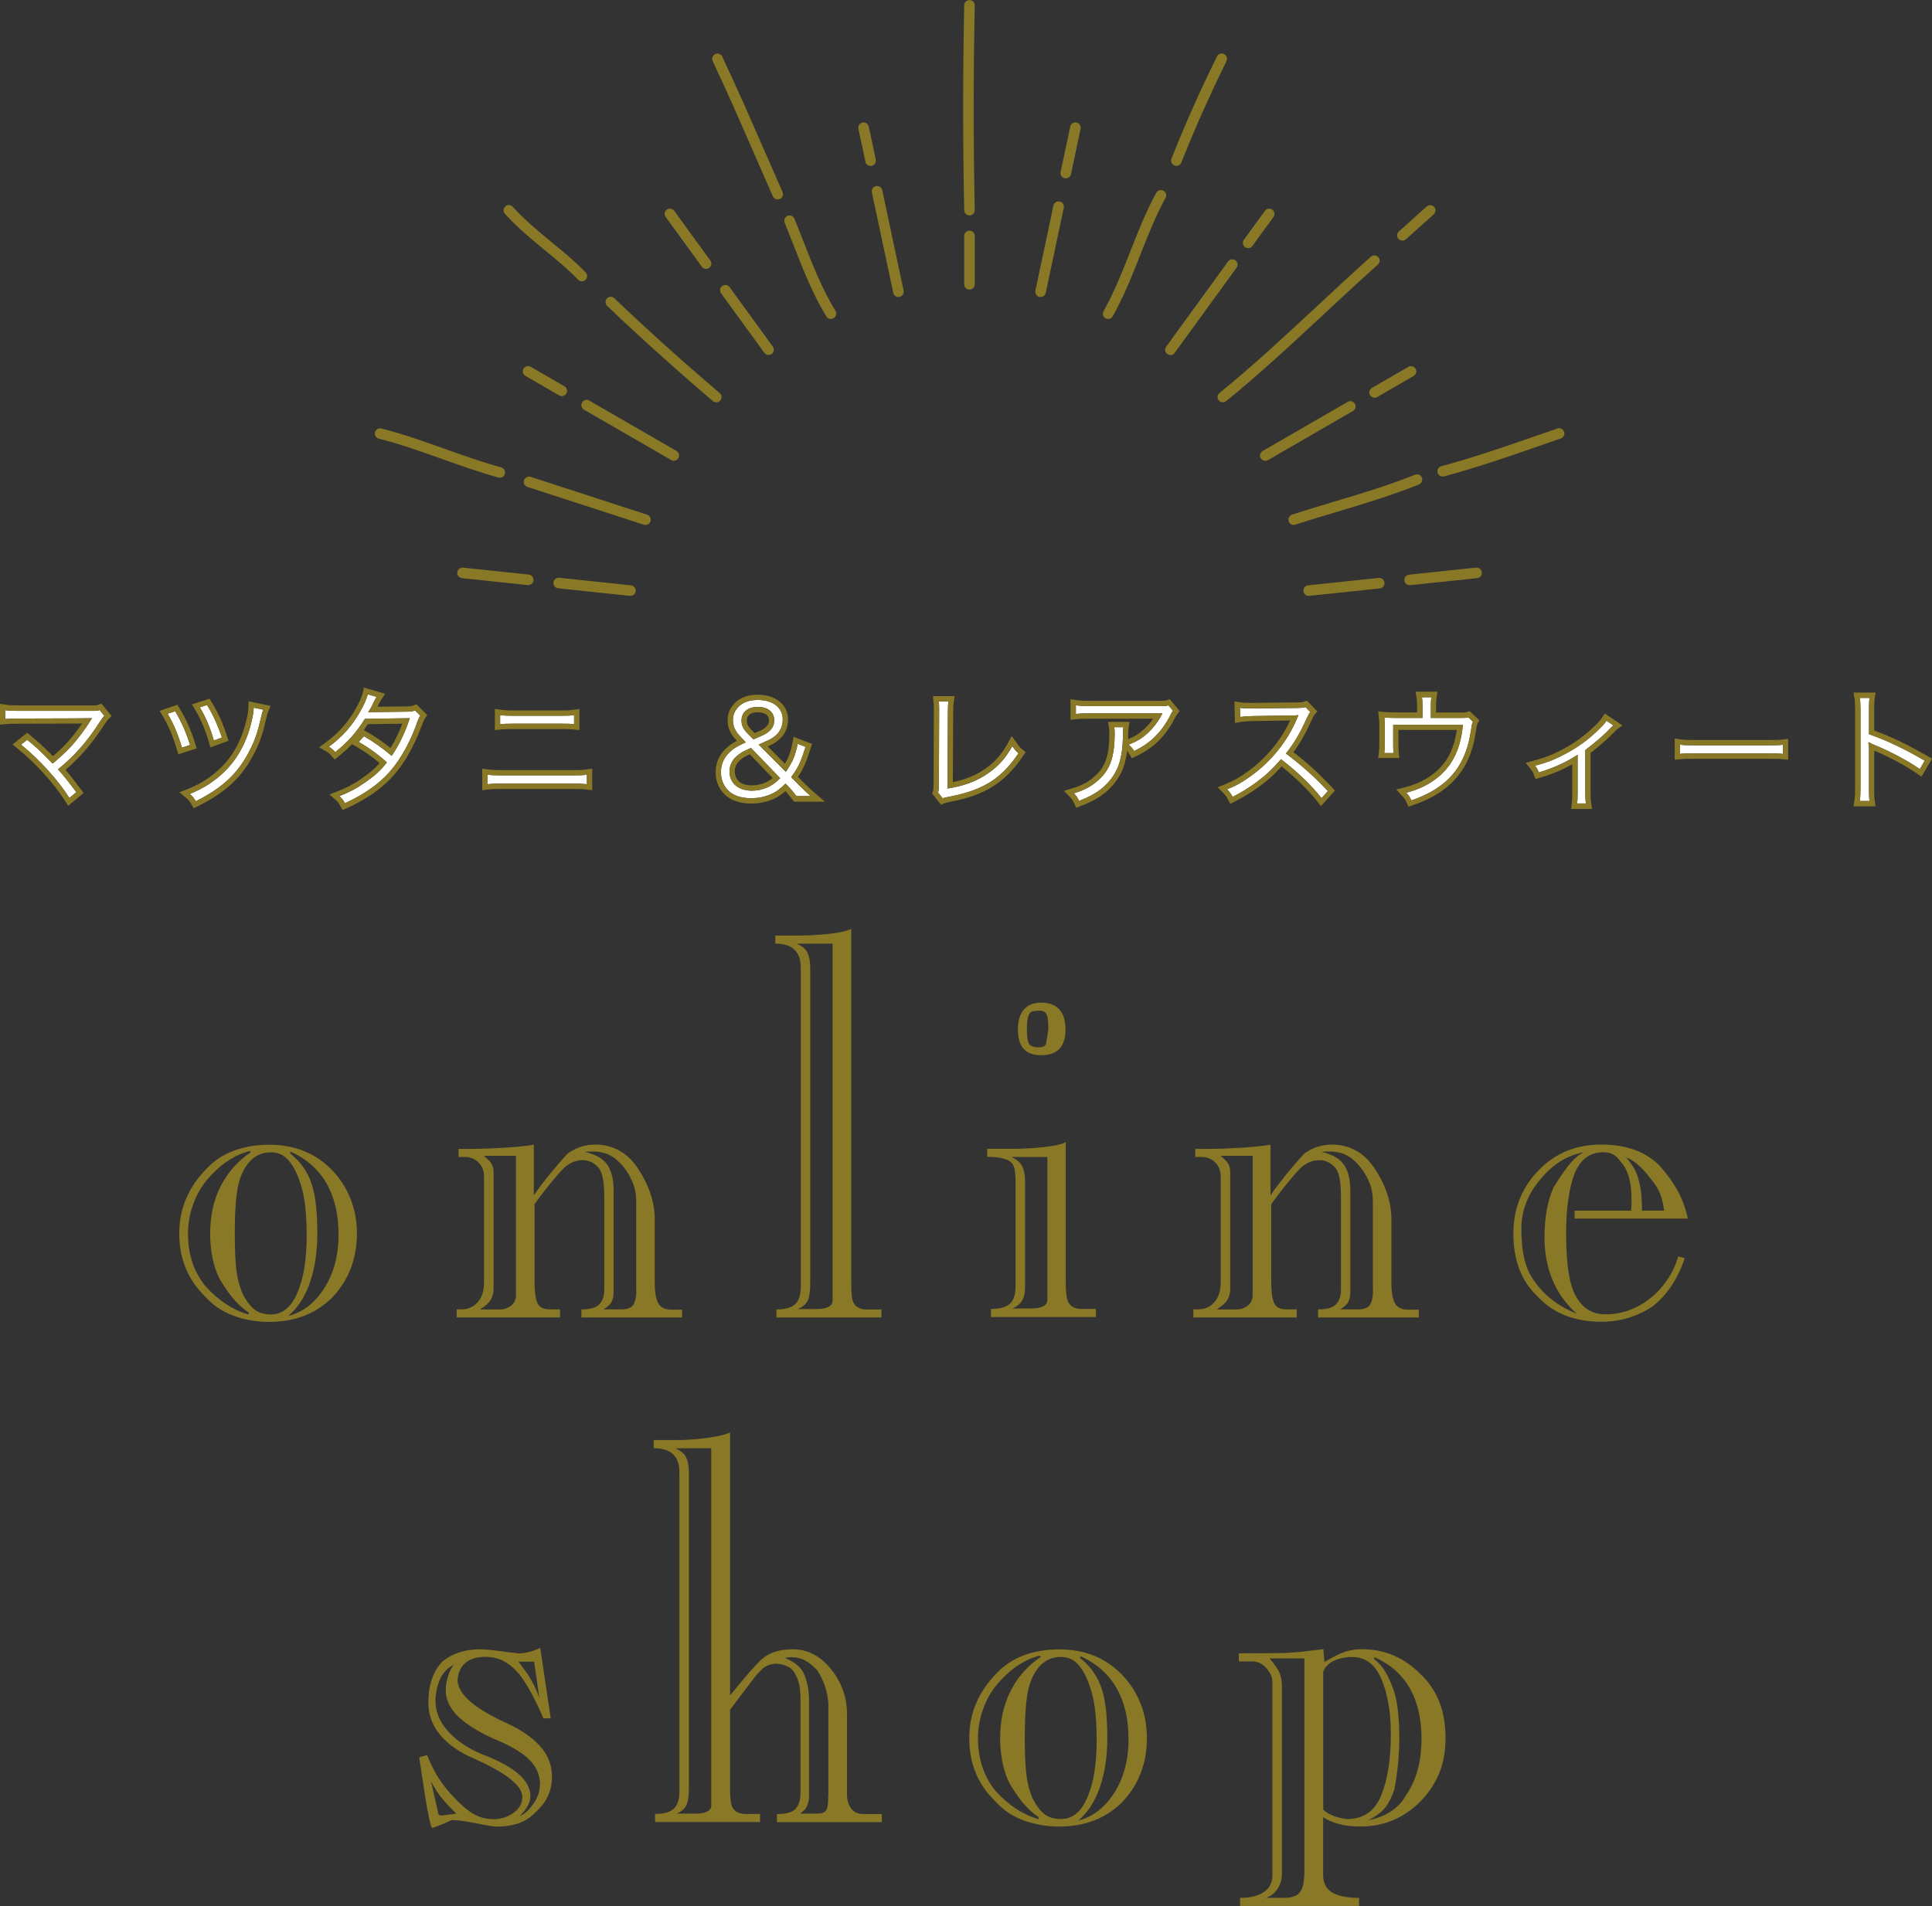 <?xml version="1.0" encoding="UTF-8"?>
<svg id="_レイヤー_2" data-name="レイヤー 2" xmlns="http://www.w3.org/2000/svg" viewBox="0 0 236.66 233.54">
  <rect x="0" y="0" width="236.66" height="233.54" fill="#333333" stroke="none"/>
  <defs>
    <style>
      .cls-1 {
        fill: #fff;
      }

      .cls-1, .cls-2 {
        stroke-width: 0px;
      }

      .cls-2 {
        fill: #897826;
      }
    </style>
  </defs>
  <g id="_レイヤー_1-2" data-name="レイヤー 1">
    <g>
      <g>
        <g>
          <g>
            <path class="cls-1" d="m12.22,88.46c-1.5,2.35-3.11,4.18-5.07,5.76l-.05.04.04.05c.54.58,1.12,1.31,2.21,2.75l-.85.71c-1.39-2.19-3.65-4.69-5.92-6.53l.75-.6c1.09.9,1.66,1.42,3.08,2.88l.04.04.04-.03c.59-.5,1.44-1.26,2.05-1.9.84-.88,1.89-2.26,2.55-3.35.03-.05.04-.07.06-.1.01-.02.03-.05.06-.08l.07-.1h-.12q-.21.02-8.79.04c-.8,0-1.23.01-1.73.06v-1.08c.52.07.91.08,1.74.08h8.98c.52,0,.62-.01.84-.1l.58.7c-.17.18-.29.34-.58.79Z"/>
            <path class="cls-1" d="m31.99,87.85l-.03.11c-.39,1.72-.73,2.72-1.29,3.82-1.41,2.88-3.35,4.73-6.68,6.39-.23-.38-.36-.56-.74-.89,1.64-.66,2.97-1.51,4.18-2.67,1.7-1.62,2.9-3.87,3.45-6.5.13-.59.18-.95.2-1.4l1.17.25c-.11.27-.14.38-.26.89Z"/>
            <path class="cls-1" d="m22.28,91.59c-.46-1.58-1.05-2.97-1.75-4.14l.92-.31c.79,1.32,1.32,2.52,1.83,4.14l-.99.32Z"/>
            <path class="cls-1" d="m25.36,86.38c.74,1.2,1.32,2.47,1.82,3.99l-.98.36c-.45-1.57-.96-2.76-1.72-4.06l.89-.29Z"/>
            <path class="cls-1" d="m41.58,97.56c.32.29.46.46.67.86,1.98-.91,3.51-1.91,4.8-3.14,1.61-1.54,2.95-3.76,4-6.6v-.04c.25-.65.28-.74.43-.95l-.63-.63c-.22.08-.5.13-.88.14q-4.54.05-4.75.08l-.13.02.07-.11c.21-.34.35-.58.47-.84.31-.67.34-.72.5-.96l-1.08-.31c-.13.53-.41,1.17-.9,2.06-1,1.77-2.23,3.16-3.87,4.36.33.19.48.32.79.66,1.52-1.22,2.6-2.43,3.61-4.05l.02-.03h.03l5.47-.08-.03.08c-.55,1.67-1.25,3.13-2.15,4.48l-.04.05-.05-.04c-1.25-1.03-2.1-1.63-3.35-2.36l-.63.7c1.23.71,2.34,1.51,3.4,2.47l.04.04-.03.04c-.74.95-1.44,1.59-2.68,2.44-1.05.73-1.88,1.17-3.11,1.65Z"/>
            <path class="cls-1" d="m59.71,94.92v1.16c.48-.05.89-.07,1.71-.07h8.76c.82,0,1.25.02,1.71.07v-1.16c-.51.07-.84.08-1.73.08h-8.73c-.89,0-1.22-.02-1.73-.08Z"/>
            <path class="cls-1" d="m62.84,88.67h5.91c.73,0,1.14.01,1.57.06v-1.11c-.46.07-.79.08-1.59.08h-5.88c-.79,0-1.13-.02-1.59-.08v1.11c.44-.04.85-.06,1.57-.06Z"/>
          </g>
          <path class="cls-1" d="m97.58,97.57c-.51-.66-.66-.84-.96-1.15l-.4-.41-.04.04c-.73.71-1.15,1.01-1.86,1.31-.74.3-1.49.44-2.3.44-1.26,0-2.22-.33-2.85-.98-.56-.56-.86-1.33-.86-2.21,0-.93.34-1.73,1-2.38.49-.49.94-.77,1.97-1.24l.08-.03-.58-.62c-.72-.73-1-1.33-1-2.13,0-.47.13-.89.39-1.26.54-.79,1.43-1.19,2.66-1.19,1.83,0,3.05.95,3.05,2.36,0,.84-.29,1.49-.87,2-.43.37-.6.46-2,1.08l-.08.03,3.28,3.29.05.05.04-.06c.8-1.17,1.14-1.97,1.41-3.37l.96.37c-.6,1.91-.91,2.57-1.73,3.67l-.03.04,1.04,1.05c.47.47.94.92,1.35,1.27h-1.71Zm-5.59-5.93l-.04.02c-.99.43-1.38.67-1.8,1.07-.5.45-.79,1.11-.79,1.8,0,1.43,1.08,2.35,2.75,2.35.67,0,1.3-.14,1.94-.42.51-.25.86-.47,1.48-1.07l.04-.04-3.55-3.68-.03-.03Zm.25-1.09l.03.03h.04c1.12-.47,1.33-.57,1.61-.76.63-.42.92-.92.92-1.56,0-1.01-.77-1.65-2-1.65s-2.01.64-2.01,1.68c0,.59.21,1.03.74,1.57l.68.69Z"/>
          <g>
            <path class="cls-1" d="m114.91,97.11l.57.71c.19-.08.29-.1.85-.21,4.12-.8,6.33-2.19,8.43-5.31-.32-.27-.43-.41-.76-.87-.89,1.61-1.93,2.7-3.44,3.63-1.21.76-2.62,1.25-4.43,1.55h-.07s0-.06,0-.06l.05-9.29c0-.54.02-.95.07-1.31h-1.18c.03.31.04.49.04.77v.57l-.03,8.82c0,.56-.03.74-.1.99Z"/>
            <path class="cls-1" d="m137.56,90.11c-.05,2.56-.47,4.07-1.51,5.39-.92,1.16-2.05,1.93-3.87,2.63-.2-.43-.31-.59-.63-.93,1.21-.37,1.96-.75,2.74-1.4,1.64-1.32,2.25-2.93,2.25-5.93,0-.4-.01-.53-.05-.77h1.11c-.04.22-.04.28-.05,1.02Z"/>
            <path class="cls-1" d="m143.34,87.68c-1.05,2.04-2.46,3.42-4.42,4.34-.21-.34-.34-.49-.67-.78,1.06-.42,1.66-.79,2.36-1.44.72-.67,1.29-1.43,1.74-2.31l.04-.09h-8.84c-.84,0-1.24.02-1.76.07v-1.05c.52.07.97.1,1.77.1h8.27c.99,0,1.04,0,1.29-.1l.56.67c-.13.17-.18.24-.35.59Z"/>
            <path class="cls-1" d="m161.86,97.77c-1.21-1.54-2.95-3.21-4.9-4.71l-.04-.03-.04.04c-1.09,1.24-1.83,1.93-2.93,2.75-1.08.78-1.89,1.28-2.96,1.82-.22-.41-.35-.59-.68-.92,1.17-.48,1.93-.91,3.06-1.74,2.47-1.82,4.37-4.23,5.52-6.97.02-.05.03-.08.04-.11,0-.02.02-.04.03-.06.03-.04.04-.07.05-.1l.03-.11h-.09c-.13.03-.18.03-.36.03l-5.14.08c-.69.02-1.12.05-1.53.11l-.03-1.11c.37.05.65.07,1.16.07l5.9-.06c.52-.01.72-.03.97-.11l.58.6c-.14.18-.25.37-.41.73-.85,1.89-1.56,3.09-2.53,4.3l-.04.05.05.04c2.02,1.54,3.36,2.74,5.09,4.57l-.79.88Z"/>
            <path class="cls-1" d="m180.1,89.95c-.37,2.31-1.3,4.19-2.77,5.59-1.16,1.09-2.62,1.91-4.44,2.53-.19-.41-.29-.57-.63-.94,1.37-.37,2.28-.77,3.33-1.48,2.16-1.5,3.3-3.65,3.6-6.77v-.06s-8.53,0-8.53,0v2.37c0,.45.01.79.04,1.08h-1.13c.03-.26.06-.71.06-1.1v-2.08c0-.49-.02-.86-.05-1.18.44.04.79.06,1.35.06h3.32v-1.61c0-.43-.02-.61-.07-.93h1.16c-.05.31-.07.6-.07.91v1.63h3.31c.93,0,1.02,0,1.28-.08l.57.54c-.12.22-.13.29-.32,1.53Z"/>
            <path class="cls-1" d="m197.36,89.12l-.06.07c-.76.79-1.51,1.48-3.09,2.7l-.02.02v5.23c0,.6.02.95.07,1.3h-1.07c.04-.33.06-.55.06-1.28v-4.68l-.09.06c-1.47.93-2.78,1.52-4.66,2.1-.13-.34-.22-.5-.47-.82,1.52-.41,2.41-.76,3.5-1.34,1.68-.85,3.08-1.87,4.42-3.21.43-.42.61-.63.84-.96l.84.57c-.1.08-.15.13-.25.24Z"/>
            <path class="cls-1" d="m218.4,92.37c-.46-.04-.83-.06-1.82-.06h-8.93c-1.07,0-1.41.01-1.85.06v-1.13c.44.07.88.08,1.85.08h8.95c1.09,0,1.36-.01,1.8-.07v1.12Z"/>
            <path class="cls-1" d="m235.16,94.23c-1.48-1.03-3.61-2.16-5.7-3.02-.22-.09-.32-.15-.46-.25l-.03-.02-.1.05v.04c.05.31.07.52.07.9v4.64c0,.83.01,1.18.07,1.57h-1.19c.05-.39.08-.76.08-1.56v-9.56c0-.79-.03-1.16-.08-1.51h1.19c-.05.37-.07.7-.07,1.54v2.92h.04c2.35.85,4.13,1.7,6.79,3.23l-.6,1.03Z"/>
          </g>
        </g>
        <path class="cls-2" d="m12.42,86.21l-.39.15c-.17.06-.19.07-.65.07H2.39c-.89,0-1.23-.02-1.72-.09l-.68-.1v2.55l.64-.06c.5-.04.92-.06,1.74-.06,4.48,0,6.63-.01,7.69-.02-.61.89-1.37,1.86-1.99,2.51-.46.49-1.07,1.04-1.58,1.49-1.11-1.12-1.7-1.66-2.78-2.56l-.37-.31-1.8,1.44.57.46c2.26,1.83,4.51,4.31,5.88,6.48l.36.58,1.89-1.58-.34-.45c-.76-1.01-1.35-1.77-1.87-2.38,1.8-1.54,3.31-3.31,4.73-5.51.32-.49.4-.58.54-.72l.38-.38-1.26-1.5Zm-.2,2.25c-1.5,2.35-3.11,4.18-5.07,5.76l-.05.04.04.05c.54.58,1.12,1.31,2.21,2.75l-.85.71c-1.39-2.19-3.65-4.69-5.92-6.53l.75-.6c1.09.9,1.66,1.42,3.08,2.88l.04.04.04-.03c.59-.5,1.44-1.26,2.05-1.9.84-.88,1.89-2.26,2.55-3.35.03-.05.04-.07.06-.1.01-.02.03-.05.06-.08l.07-.1h-.12q-.21.02-8.79.04c-.8,0-1.23.01-1.73.06v-1.08c.52.07.91.08,1.74.08h8.98c.52,0,.62-.01.84-.1l.58.7c-.17.18-.29.34-.58.79Z"/>
        <g>
          <path class="cls-2" d="m30.45,85.91l-.02.71c-.01.45-.06.77-.19,1.36-.53,2.5-1.66,4.63-3.27,6.16-1.16,1.12-2.45,1.94-4.06,2.57l-.93.37.77.64c.38.32.46.42.7.83l.28.48.49-.24c3.51-1.73,5.54-3.67,7.03-6.7.58-1.14.94-2.21,1.34-3.97l.03-.11c.13-.53.14-.59.25-.86l.27-.66-2.7-.57Zm1.54,1.94l-.03.11c-.39,1.72-.73,2.72-1.29,3.82-1.41,2.88-3.35,4.73-6.68,6.39-.23-.38-.36-.56-.74-.89,1.64-.66,2.97-1.51,4.18-2.67,1.7-1.62,2.9-3.87,3.45-6.5.13-.59.18-.95.2-1.4l1.17.25c-.11.27-.14.38-.26.89Z"/>
          <path class="cls-2" d="m23.92,91.14c-.53-1.71-1.1-2.98-1.94-4.38l-.25-.41-2.18.75.38.63c.7,1.15,1.28,2.54,1.74,4.11l.17.58,2.25-.72-.18-.56Zm-1.63.46c-.46-1.58-1.05-2.97-1.75-4.14l.92-.31c.79,1.32,1.32,2.52,1.83,4.14l-.99.32Z"/>
          <path class="cls-2" d="m25.59,90.97l.18.61,2.23-.82-.18-.54c-.52-1.61-1.13-2.95-1.92-4.22l-.24-.39-2.15.69.38.64c.77,1.3,1.26,2.47,1.71,4.04Zm-.23-4.59c.74,1.2,1.32,2.47,1.82,3.99l-.98.36c-.45-1.57-.96-2.76-1.72-4.06l.89-.29Z"/>
        </g>
        <path class="cls-2" d="m41.96,99.26l-.26-.49c-.21-.39-.3-.51-.62-.79l-.73-.64.91-.35c1.23-.48,2.03-.9,3.06-1.61.99-.69,1.6-1.21,2.18-1.88-.91-.78-1.87-1.45-2.92-2.05l-.46-.26c-.51.52-1.06,1.02-1.69,1.52l-.44.35-.37-.42c-.31-.36-.4-.42-.74-.62l-.79-.46.74-.54c1.6-1.15,2.79-2.49,3.76-4.2.48-.87.74-1.47.85-1.95l.14-.62,2.61.76-.46.68c-.17.25-.17.25-.48.9.66,0,1.78-.02,3.72-.04.3-.01.52-.05.68-.11l.36-.15,1.32,1.32-.28.41q-.12.18-.37.85c-1.1,2.97-2.5,5.27-4.18,6.88-1.35,1.29-2.95,2.33-5.03,3.28l-.51.23Zm2.61-9.81l.31.18c1.13.65,1.93,1.2,2.96,2.02.56-.92,1.04-1.91,1.44-2.98l-4.22.06c-.16.25-.33.49-.49.72Zm-2.99,8.1c.32.29.46.46.67.86,1.98-.91,3.51-1.91,4.8-3.14,1.61-1.54,2.95-3.76,4-6.6v-.04c.25-.65.28-.74.43-.95l-.63-.63c-.22.08-.5.13-.88.14q-4.54.05-4.75.08l-.13.02.07-.11c.21-.34.35-.58.47-.84.31-.67.34-.72.5-.96l-1.08-.31c-.13.53-.41,1.17-.9,2.06-1,1.77-2.23,3.16-3.87,4.36.33.19.48.32.79.66,1.52-1.22,2.6-2.43,3.61-4.05l.02-.03h.03l5.47-.08-.03.08c-.55,1.67-1.25,3.13-2.15,4.48l-.04.05-.05-.04c-1.25-1.03-2.1-1.63-3.35-2.36l-.63.7c1.23.71,2.34,1.51,3.4,2.47l.04.04-.03.04c-.74.95-1.44,1.59-2.68,2.44-1.05.73-1.88,1.17-3.11,1.65Z"/>
        <path class="cls-2" d="m72.55,96.82l-.66-.08c-.46-.05-.87-.07-1.7-.07h-8.76c-.83,0-1.22.02-1.7.07l-.66.08v-2.64l.67.09c.52.07.81.09,1.7.09h8.73c.9,0,1.18-.01,1.7-.09l.67-.09v2.64Zm-11.93-7.37v-2.59l.68.1c.46.07.77.09,1.56.09h5.88c.79,0,1.1-.02,1.56-.09l.68-.1v2.59l-.65-.06c-.44-.04-.84-.06-1.57-.06h-5.91c-.74,0-1.13.01-1.57.06l-.65.07Zm-.9,5.48v1.16c.48-.05.89-.07,1.71-.07h8.76c.82,0,1.25.02,1.71.07v-1.16c-.51.07-.84.08-1.73.08h-8.73c-.89,0-1.22-.02-1.73-.08Zm3.13-6.26h5.91c.73,0,1.14.01,1.57.06v-1.11c-.46.07-.79.08-1.59.08h-5.88c-.79,0-1.13-.02-1.59-.08v1.11c.44-.04.85-.06,1.57-.06Z"/>
        <g>
          <path class="cls-2" d="m99.83,97.18c-.41-.35-.92-.83-1.43-1.34l-.65-.66c.66-.96.99-1.74,1.55-3.5l.17-.53-2.26-.87-.13.7c-.21,1.1-.44,1.78-.93,2.59l-2.1-2.11c.76-.35.99-.5,1.38-.84.74-.64,1.1-1.46,1.1-2.49,0-1.77-1.52-3.01-3.7-3.01-1.46,0-2.53.5-3.19,1.47-.34.48-.51,1.03-.51,1.64,0,.96.33,1.71,1.14,2.54-.62.32-1.01.6-1.41,1.01-.79.77-1.2,1.73-1.2,2.84,0,1.04.37,1.99,1.05,2.66.76.78,1.88,1.18,3.32,1.18.88,0,1.74-.16,2.56-.49.64-.27,1.07-.54,1.62-1.04.23.25.38.43.88,1.07l.18.23h3.78l-1.21-1.04Zm-2.25.39c-.51-.66-.66-.84-.96-1.15l-.4-.41-.04.04c-.73.71-1.15,1.01-1.86,1.31-.74.3-1.49.44-2.3.44-1.26,0-2.22-.33-2.85-.98-.56-.56-.86-1.33-.86-2.21,0-.93.34-1.73,1-2.38.49-.49.94-.77,1.97-1.24l.08-.03-.58-.62c-.72-.73-1-1.33-1-2.13,0-.47.13-.89.39-1.26.54-.79,1.43-1.19,2.66-1.19,1.83,0,3.05.95,3.05,2.36,0,.84-.29,1.49-.87,2-.43.37-.6.46-2,1.08l-.08.03,3.28,3.29.05.05.04-.06c.8-1.17,1.14-1.97,1.41-3.37l.96.37c-.6,1.91-.91,2.57-1.73,3.67l-.03.04,1.04,1.05c.47.47.94.92,1.35,1.27h-1.71Z"/>
          <path class="cls-2" d="m91.99,91.64l-.04.02c-.99.43-1.38.67-1.8,1.07-.5.45-.79,1.11-.79,1.8,0,1.43,1.08,2.35,2.75,2.35.67,0,1.3-.14,1.94-.42.51-.25.86-.47,1.48-1.07l.04-.04-3.55-3.68-.03-.03Zm1.79,4.23c-.54.24-1.09.36-1.67.36-1.32,0-2.1-.64-2.1-1.7,0-.51.2-.98.59-1.33.29-.28.55-.46,1.24-.78l2.8,2.9c-.31.26-.54.4-.86.55Z"/>
          <path class="cls-2" d="m92.24,90.56l.03.03h.04c1.12-.47,1.33-.57,1.61-.76.63-.42.92-.92.92-1.56,0-1.01-.77-1.65-2-1.65s-2.01.64-2.01,1.68c0,.59.21,1.03.74,1.57l.68.69Zm.6-3.28c.5,0,1.35.13,1.35.99,0,.31-.08.64-.63,1.02-.2.13-.34.21-1.13.53l-.4-.41c-.46-.46-.55-.75-.55-1.11,0-.89.85-1.03,1.36-1.03Z"/>
        </g>
        <path class="cls-2" d="m115.28,98.61l-1.09-1.37.09-.3c.06-.2.08-.31.08-.83l.03-9.39c0-.29-.01-.46-.04-.78l-.06-.65h2.64l-.1.68c-.05.34-.07.74-.07,1.29l-.04,8.57c1.39-.29,2.52-.72,3.5-1.33,1.44-.89,2.41-1.93,3.26-3.48l.45-.83.55.77c.37.52.43.6.74.86l.41.34-.3.44c-2.2,3.27-4.6,4.8-8.86,5.63-.59.12-.62.13-.77.19l-.42.18Zm-.37-1.51l.57.71c.19-.08.29-.1.85-.21,4.12-.8,6.33-2.19,8.43-5.31-.32-.27-.43-.41-.76-.87-.89,1.61-1.93,2.7-3.44,3.63-1.21.76-2.62,1.25-4.43,1.55h-.07s0-.06,0-.06l.05-9.29c0-.54.02-.95.07-1.31h-1.18c.03.31.04.49.04.77v.57l-.03,8.82c0,.56-.03.74-.1.99Z"/>
        <path class="cls-2" d="m143.33,85.65l-.4.15q-.17.07-1.1.07h-8.27c-.9,0-1.29-.03-1.75-.1l-.68-.1v2.53l.66-.07c.53-.06.9-.07,1.75-.07h7.71c-.31.46-.68.88-1.09,1.27-.59.55-1.11.88-1.97,1.24,0-.14,0-.29.01-.44q.01-.76.05-.99l.12-.69h-2.64l.11.69c.04.26.05.36.05.74,0,2.81-.53,4.23-2.02,5.43-.73.6-1.44.96-2.61,1.31l-.93.28.67.7c.33.34.4.44.6.87l.23.5.51-.19c1.97-.75,3.19-1.57,4.2-2.85.85-1.08,1.33-2.25,1.53-3.91.11.12.19.23.3.42l.27.46.48-.22c2.13-.98,3.65-2.46,4.78-4.66.17-.34.18-.35.31-.52l.29-.38-1.19-1.43Zm-5.77,4.46c-.05,2.56-.47,4.07-1.51,5.39-.92,1.16-2.05,1.93-3.87,2.63-.2-.43-.31-.59-.63-.93,1.21-.37,1.96-.75,2.74-1.4,1.64-1.32,2.25-2.93,2.25-5.93,0-.4-.01-.53-.05-.77h1.11c-.04.22-.04.28-.05,1.02Zm5.78-2.43c-1.05,2.04-2.46,3.42-4.42,4.34-.21-.34-.34-.49-.67-.78,1.06-.42,1.66-.79,2.36-1.44.72-.67,1.29-1.43,1.74-2.31l.04-.09h-8.84c-.84,0-1.24.02-1.76.07v-1.05c.52.07.97.1,1.77.1h8.27c.99,0,1.04,0,1.29-.1l.56.67c-.13.17-.18.24-.35.59Z"/>
        <path class="cls-2" d="m163.17,96.48c-1.64-1.74-2.92-2.91-4.73-4.32.82-1.1,1.49-2.29,2.25-3.97.16-.36.24-.49.34-.62l.34-.41-1.28-1.31-.36.12c-.17.06-.27.08-.8.09l-5.49.06h-.4c-.51,0-.75-.01-1.13-.07l-.7-.1.07,2.64.68-.12c.39-.07.8-.1,1.49-.12l4.59-.07c-1.12,2.41-2.86,4.52-5.06,6.15-1.12.83-1.82,1.22-3,1.7l-.83.34.63.63c.34.34.43.46.65.88l.27.51.52-.26c1.13-.57,1.98-1.08,3.11-1.9,1-.74,1.74-1.41,2.66-2.42,1.75,1.4,3.3,2.92,4.39,4.31l.43.55,1.72-1.9-.38-.4Zm-1.31,1.28c-1.21-1.54-2.95-3.21-4.9-4.71l-.04-.03-.04.04c-1.09,1.24-1.83,1.93-2.93,2.75-1.08.78-1.89,1.28-2.96,1.82-.22-.41-.35-.59-.68-.92,1.17-.48,1.93-.91,3.06-1.74,2.47-1.82,4.37-4.23,5.52-6.97.02-.05.03-.08.04-.11,0-.02.02-.04.03-.06.03-.04.04-.07.05-.1l.03-.11h-.09c-.13.03-.18.03-.36.03l-5.14.08c-.69.02-1.12.05-1.53.11l-.03-1.11c.37.05.65.07,1.16.07l5.9-.06c.52-.01.72-.03.97-.11l.58.6c-.14.18-.25.37-.41.73-.85,1.89-1.56,3.09-2.53,4.3l-.04.05.05.04c2.02,1.54,3.36,2.74,5.09,4.57l-.79.88Z"/>
        <path class="cls-2" d="m180.02,87.13l-.34.11c-.18.06-.19.06-1.11.06h-2.66v-.98c0-.3.02-.57.07-.88l.11-.69h-2.69l.11.69c.06.33.07.47.07.89v.96h-2.67c-.57,0-.9-.01-1.36-.06l-.74-.07.09.73c.04.32.06.68.06,1.17v2.08c0,.38-.03.85-.06,1.08l-.08.66h2.59l-.07-.65c-.03-.28-.04-.61-.04-1.08v-1.72h7.15c-.36,2.6-1.38,4.36-3.24,5.65-1.01.68-1.88,1.06-3.22,1.41l-.96.25.67.72c.35.38.41.48.61.9l.22.48.5-.17c1.94-.65,3.49-1.52,4.73-2.69,1.58-1.5,2.57-3.5,2.96-5.96q.18-1.2.27-1.35l.23-.4-1.22-1.16Zm.08,2.82c-.37,2.31-1.3,4.19-2.77,5.59-1.16,1.09-2.62,1.91-4.44,2.53-.19-.41-.29-.57-.63-.94,1.37-.37,2.28-.77,3.33-1.48,2.16-1.5,3.3-3.65,3.6-6.77v-.06s-8.53,0-8.53,0v2.37c0,.45.01.79.04,1.08h-1.13c.03-.26.06-.71.06-1.1v-2.08c0-.49-.02-.86-.05-1.18.44.04.79.06,1.35.06h3.32v-1.61c0-.43-.02-.61-.07-.93h1.16c-.05.31-.07.6-.07.91v1.63h3.31c.93,0,1.02,0,1.28-.08l.57.54c-.12.22-.13.29-.32,1.53Z"/>
        <path class="cls-2" d="m196.59,87.41l-.33.5c-.2.3-.33.47-.79.91-1.29,1.29-2.64,2.27-4.26,3.1-1.06.57-1.93.9-3.45,1.31l-.87.24.56.7c.26.33.32.43.45.77l.2.52.53-.16c1.57-.48,2.76-.97,3.96-1.65v3.53c0,.77-.02.94-.06,1.27l-.08.67h2.57l-.11-.69c-.05-.33-.07-.66-.07-1.26v-4.92c1.28-1,2.07-1.7,2.94-2.6l.07-.07c.11-.12.12-.13.21-.2l.68-.5-2.16-1.46Zm.77,1.72l-.06.07c-.76.79-1.51,1.48-3.09,2.7l-.02.02v5.23c0,.6.02.95.07,1.3h-1.07c.04-.33.06-.55.06-1.28v-4.68l-.09.06c-1.47.93-2.78,1.52-4.66,2.1-.13-.34-.22-.5-.47-.82,1.52-.41,2.41-.76,3.5-1.34,1.68-.85,3.08-1.87,4.42-3.21.43-.42.61-.63.84-.96l.84.57c-.1.08-.15.13-.25.24Z"/>
        <path class="cls-2" d="m218.38,90.6c-.45.06-.68.07-1.79.07h-8.95c-1.05,0-1.42-.02-1.81-.08l-.69-.12v2.62l.65-.06c.45-.05.76-.06,1.85-.06h8.93c1.02,0,1.35.01,1.82.06l.65.06v-2.57l-.67.09Zm.02,1.77c-.46-.04-.83-.06-1.82-.06h-8.93c-1.07,0-1.41.01-1.85.06v-1.13c.44.07.88.08,1.85.08h8.95c1.09,0,1.36-.01,1.8-.07v1.12Z"/>
        <path class="cls-2" d="m236.14,92.66c-2.58-1.49-4.34-2.34-6.56-3.15v-2.46c0-.85.01-1.15.07-1.51l.11-.68h-2.71l.11.69c.06.34.08.68.08,1.48v9.56c0,.81-.03,1.15-.09,1.53l-.1.68h2.7l-.1-.68c-.06-.39-.07-.7-.07-1.55v-4.6c1.95.83,3.9,1.87,5.26,2.83l.53.37,1.29-2.21-.52-.3Zm-.98,1.57c-1.48-1.03-3.61-2.16-5.7-3.02-.22-.09-.32-.15-.46-.25l-.03-.02-.1.05v.04c.05.31.07.52.07.9v4.64c0,.83.01,1.18.07,1.57h-1.19c.05-.39.08-.76.08-1.56v-9.56c0-.79-.03-1.16-.08-1.51h1.19c-.05.37-.07.7-.07,1.54v2.92h.04c2.35.85,4.13,1.7,6.79,3.23l-.6,1.03Z"/>
        <g>
          <path class="cls-2" d="m43.72,151.16c0,3.08-1.02,5.71-3.06,7.86-2.02,1.97-4.58,2.95-7.67,2.95-1.57,0-3.05-.26-4.42-.77-1.37-.51-2.52-1.3-3.46-2.36-2.1-2.04-3.15-4.61-3.15-7.69,0-1.55.28-2.99.85-4.31.56-1.32,1.4-2.54,2.51-3.66.93-.98,2.05-1.72,3.35-2.2,1.3-.48,2.74-.72,4.32-.72,3.09,0,5.65,1.03,7.67,3.09.99,1.04,1.75,2.21,2.27,3.52.53,1.31.79,2.73.79,4.29Zm-13.01-9.96l-.12-.17c-.91.23-1.79.62-2.64,1.18-.85.56-1.66,1.28-2.44,2.17-.78.89-1.39,1.93-1.82,3.11-.44,1.18-.66,2.41-.66,3.68s.17,2.34.5,3.39c.33,1.05.86,2.05,1.6,2.99.82.91,1.67,1.65,2.55,2.23.88.58,1.81,1.01,2.79,1.29l-.03-.26c-.74-.51-1.42-1.14-2.04-1.9-.47-.59-.96-1.32-1.49-2.21-.39-.74-.68-1.59-.88-2.57-.19-.97-.29-1.96-.29-2.97,0-2.18.43-4.11,1.28-5.8.86-1.69,2.08-3.08,3.67-4.16Zm6.85,9.96c0-1.44-.08-2.72-.23-3.83-.16-1.12-.43-2.16-.82-3.14-.39-.97-.85-1.72-1.37-2.23-.52-.51-1.18-.77-1.95-.77-1.57,0-2.75.86-3.53,2.58-.35.78-.59,1.76-.71,2.94-.13,1.18-.19,2.66-.19,4.44s.06,3.28.18,4.34c.12,1.06.36,2.03.73,2.92.43.89.91,1.55,1.44,1.99.53.44,1.23.65,2.09.65,1.46,0,2.57-.96,3.32-2.87.37-.93.64-1.96.8-3.09.17-1.14.25-2.45.25-3.95Zm3.91.11c0-2.5-.5-4.6-1.5-6.32-1-1.71-2.47-3-4.42-3.87v.26c1.3,1.02,2.2,2.32,2.68,3.89.43,1.38.64,3.34.64,5.88,0,2.16-.27,4.08-.82,5.76-.6,1.89-1.52,3.35-2.74,4.37,1.73-.44,3.17-1.52,4.32-3.26,1.22-1.85,1.84-4.09,1.84-6.7Z"/>
          <path class="cls-2" d="m83.56,161.43h-12.34v-.99c.87,0,1.53-.14,1.95-.43.56-.38.85-1.04.85-1.99v-11.18c0-.93-.04-1.67-.13-2.23-.09-.56-.24-1.02-.45-1.38-.56-.72-1.25-1.08-2.07-1.08-.74,0-1.45.27-2.13.82-.31.27-.78.78-1.4,1.53-.78.93-1.57,1.94-2.36,3.04v9.54c0,1.19.12,2.05.35,2.57.23.52.72.78,1.46.78h1.31v.99h-12.66v-.99h.58c.82,0,1.48-.29,2-.88.51-.59.77-1.39.77-2.41v-13.03c0-.62-.2-1.16-.6-1.6-.4-.44-.93-.7-1.59-.75h-.93v-.99h1.43c1.26,0,2.65-.05,4.16-.14,1.51-.09,2.72-.22,3.63-.37v6.19c.58-.83,1.23-1.69,1.95-2.58.82-1,1.56-1.85,2.22-2.55,1.01-.72,2.14-1.08,3.38-1.08,1.01,0,1.96.23,2.84.7.88.46,1.65,1.17,2.3,2.13.65.96,1.17,1.97,1.55,3.04.38,1.07.57,2.17.57,3.31v7.75c0,1.17.15,2.02.44,2.53.29.51.83.77,1.6.77h1.31v.99Zm-20.36-2.81v-17h-3.91c.45.42.71.67.79.77.25.32.38.73.38,1.22v14.33c0,.49-.12.93-.35,1.32-.23.39-.67.78-1.31,1.18h2.45c.51,0,.96-.16,1.36-.47.4-.31.6-.76.6-1.35Zm14.73-.54v-10.9c0-.89-.17-1.72-.51-2.48-.34-.77-.76-1.42-1.25-1.97-.5-.55-.99-.95-1.47-1.19-.6-.3-1.31-.45-2.13-.45-.39,0-.7.02-.93.06,1.17.25,2.02.69,2.57,1.33.64.76.96,1.89.96,3.41v12.38c0,.47-.08.88-.23,1.21-.16.33-.5.65-1.02.95h2.22c.74,0,1.22-.2,1.46-.6.23-.4.35-.97.35-1.73Z"/>
          <path class="cls-2" d="m107.97,161.43h-12.86v-.99c1.07,0,1.83-.21,2.29-.64.46-.43.69-1.12.69-2.09v-39.14c0-1.97-1.04-2.95-3.12-2.95v-.99h2.77c1.26,0,2.54-.07,3.83-.21,1.29-.14,2.19-.35,2.7-.61v43.29c0,1.19.07,1.97.2,2.33.25.68.83,1.02,1.72,1.02h1.78v.99Zm-5.98-2.1v-43.71h-4.4c.6.27,1.01.58,1.22.94.29.45.44,1.17.44,2.16v38.43c0,.93-.08,1.6-.23,2.02-.21.55-.64.96-1.28,1.22h2.42c.52,0,.96-.09,1.31-.26.35-.17.52-.44.52-.79Z"/>
          <path class="cls-2" d="m134.25,161.37h-12.86v-.99c1.09,0,1.86-.21,2.32-.64.46-.43.69-1.12.69-2.09v-12.94c0-1.12-.15-1.85-.44-2.19-.45-.51-1.46-.77-3.03-.77v-.99h3.09c1.26,0,2.55-.07,3.85-.21,1.3-.14,2.2-.35,2.68-.61v17.06c0,1.15.08,1.94.23,2.36.25.68.83,1.02,1.72,1.02h1.75v.99Zm-5.95-2.1v-17.51h-4.4c.58.28.98.6,1.2.94.31.49.47,1.2.47,2.13v12.26c0,.78-.03,1.3-.09,1.56-.18.79-.66,1.35-1.46,1.67h2.42c.54,0,.99-.09,1.34-.26s.52-.44.52-.79Zm2.22-33.13c0,2.1-.99,3.15-2.97,3.15s-2.86-1.05-2.86-3.15.95-3.29,2.86-3.29,2.97,1.1,2.97,3.29Zm-2.1,0c0-.85-.06-1.45-.19-1.79-.13-.34-.41-.51-.86-.51-.62,0-1,.07-1.14.2-.29.27-.44.97-.44,2.1,0,.87.09,1.45.26,1.75.17.29.57.44,1.2.44.52,0,.83-.17.9-.53.08-.35.16-.9.26-1.66Z"/>
          <path class="cls-2" d="m173.8,161.43h-12.34v-.99c.87,0,1.53-.14,1.95-.43.56-.38.85-1.04.85-1.99v-11.18c0-.93-.04-1.67-.13-2.23-.09-.56-.24-1.02-.45-1.38-.56-.72-1.25-1.08-2.07-1.08-.74,0-1.45.27-2.13.82-.31.27-.78.78-1.4,1.53-.78.93-1.57,1.94-2.36,3.04v9.54c0,1.19.12,2.05.35,2.57.23.52.72.78,1.46.78h1.31v.99h-12.66v-.99h.58c.82,0,1.48-.29,2-.88.51-.59.77-1.39.77-2.41v-13.03c0-.62-.2-1.16-.6-1.6-.4-.44-.93-.7-1.59-.75h-.93v-.99h1.43c1.26,0,2.65-.05,4.16-.14,1.51-.09,2.72-.22,3.63-.37v6.19c.58-.83,1.23-1.69,1.95-2.58.82-1,1.56-1.85,2.22-2.55,1.01-.72,2.14-1.08,3.38-1.08,1.01,0,1.96.23,2.84.7.88.46,1.65,1.17,2.3,2.13.65.96,1.17,1.97,1.55,3.04.38,1.07.57,2.17.57,3.31v7.75c0,1.17.15,2.02.44,2.53.29.51.83.77,1.6.77h1.31v.99Zm-20.36-2.81v-17h-3.91c.45.42.71.67.79.77.25.32.38.73.38,1.22v14.33c0,.49-.12.93-.35,1.32-.23.39-.67.78-1.31,1.18h2.45c.51,0,.96-.16,1.36-.47.4-.31.6-.76.6-1.35Zm14.73-.54v-10.9c0-.89-.17-1.72-.51-2.48-.34-.77-.76-1.42-1.25-1.97-.5-.55-.99-.95-1.47-1.19-.6-.3-1.31-.45-2.13-.45-.39,0-.7.02-.93.06,1.17.25,2.02.69,2.57,1.33.64.76.96,1.89.96,3.41v12.38c0,.47-.08.88-.23,1.21-.16.33-.5.65-1.02.95h2.22c.74,0,1.22-.2,1.46-.6.23-.4.35-.97.35-1.73Z"/>
          <path class="cls-2" d="m206.73,149.31h-13.85v-.97h6.91c.04-.23.06-.48.06-.77v-.65c0-.83-.07-1.6-.22-2.3-.15-.7-.39-1.31-.74-1.82-.43-.57-.74-.94-.93-1.11-.41-.34-.93-.51-1.57-.51-1.61,0-2.78.86-3.5,2.58-.33.85-.59,1.9-.77,3.15-.19,1.25-.28,2.66-.28,4.23,0,3.92.44,6.54,1.31,7.86.8,1.36,1.96,2.04,3.5,2.04,1.03,0,2-.17,2.9-.5.9-.33,1.75-.8,2.54-1.42.79-.61,1.48-1.36,2.09-2.23.6-.87,1.07-1.85,1.4-2.95l.79.23c-.87,2.57-2.19,4.54-3.94,5.9-.87.59-1.84,1.05-2.89,1.38-1.05.33-2.18.5-3.38.5-1.61,0-3.07-.25-4.37-.75-1.3-.5-2.45-1.28-3.44-2.34-1.03-.98-1.78-2.12-2.26-3.41-.48-1.29-.71-2.72-.71-4.31,0-3.07,1.05-5.67,3.15-7.81.97-1,2.1-1.77,3.38-2.3,1.28-.53,2.7-.79,4.26-.79,3.07,0,5.46.88,7.17,2.64.87.98,1.59,1.99,2.16,3.01.56,1.02.98,2.16,1.25,3.41Zm-12.8-8.12c-1.03.21-1.98.59-2.84,1.14-.87.55-1.69,1.3-2.46,2.24-1.52,1.8-2.27,3.81-2.27,6.05,0,1.46.14,2.72.41,3.79.27,1.07.73,2.01,1.37,2.82,1.17,1.61,2.84,2.86,5.02,3.75-2.64-2.35-3.97-5.49-3.97-9.42,0-2.37.37-4.39,1.11-6.07.86-1.4,1.57-2.42,2.16-3.07.49-.55.98-.96,1.49-1.22Zm9.92,7.15c-.12-.81-.26-1.46-.44-1.93-.25-.66-.64-1.31-1.17-1.93-.49-.66-.97-1.21-1.46-1.65-.56-.51-1.1-.85-1.6-1.02.41.45.74.92,1.01,1.39.26.47.45.98.57,1.53.14.47.23,1.01.29,1.6.06.6.09,1.26.09,2h2.71Z"/>
          <path class="cls-2" d="m67.61,217.73c0,1.68-.66,3.11-1.98,4.29-.56.61-1.24,1.06-2.03,1.35-.79.29-1.73.44-2.81.44-.27,0-1.08-.13-2.42-.4-1.34-.26-2.34-.4-3-.4-.08,0-.42.14-1.02.43-.47.21-.93.39-1.4.54-.19-.11-.52-1.59-.96-4.43-.14-.95-.35-2.36-.64-4.23l.96-.28c.43,1.06.89,1.99,1.4,2.8.51.8,1.19,1.65,2.04,2.54.86.89,1.6,1.51,2.25,1.87.76.44,1.58.65,2.48.65s1.68-.26,2.41-.77c.73-.51,1.09-1.16,1.09-1.96,0-1.36-1.92-2.9-5.77-4.63-1.87-.79-3.29-1.77-4.27-2.94-.98-1.16-1.47-2.5-1.47-4.02,0-1.04.14-1.97.42-2.8.28-.82.69-1.54,1.24-2.14,1.24-1.04,2.8-1.56,4.67-1.56.51,0,1.18.06,2.03.17s1.74.23,2.7.34c.8,0,1.68-.23,2.65-.68l1.28,8.63h-.9c-.47-1.1-.92-2.06-1.37-2.9-.51-.95-1.02-1.77-1.55-2.47-.6-.72-1.24-1.26-1.91-1.62-.67-.36-1.43-.54-2.29-.54-.93,0-1.68.2-2.25.6-.66.47-1.04,1.2-1.14,2.19,0,1.7,1.92,3.44,5.77,5.22,1.91.85,3.35,1.83,4.33,2.92.98,1.1,1.47,2.36,1.47,3.78Zm-11.72,4.48c-.78-.76-1.38-1.41-1.81-1.94-.43-.54-.86-1.21-1.28-2l.85,3.75c0,.28.16.43.47.43l1.78-.23Zm10.27-3.49c0-1.21-.45-2.26-1.36-3.15-.9-.89-2.39-1.75-4.45-2.58-1.94-.91-3.37-1.82-4.29-2.73-.97-.98-1.46-2.04-1.46-3.18,0-.59.11-1.19.32-1.82.21-.62.45-1.06.7-1.31-.62.32-1.1.75-1.43,1.28-.43.64-.7,1.52-.82,2.64-.02.11-.03.29-.03.54,0,1.32.51,2.56,1.53,3.7,1.02,1.15,2.43,2.1,4.21,2.85,3.93,1.48,5.89,3.18,5.89,5.11,0,.42-.11.82-.34,1.22-.22.4-.55.81-.98,1.25.62-.28,1.19-.8,1.71-1.56.52-.76.77-1.51.77-2.27Zm-.09-10.64l-.64-4.48h-1.92c.62.83,1.01,1.36,1.17,1.59.6.95,1.07,1.91,1.4,2.9Z"/>
          <path class="cls-2" d="m108,223.26h-12.83v-.99c.95,0,1.64-.15,2.07-.45.54-.4.82-1.13.82-2.19v-11.13c0-.76-.04-1.39-.12-1.89-.08-.5-.24-.98-.5-1.43-.33-.78-1.09-1.22-2.27-1.33-.54,0-1.02.12-1.41.35-.4.24-.93.79-1.59,1.66l-2.74,3.63v9.42c0,1.19.07,1.97.2,2.33.25.68.83,1.02,1.72,1.02h1.75v.99h-12.86v-.99c1.07,0,1.83-.21,2.29-.64.46-.43.69-1.12.69-2.09v-39.14c0-1.97-1.05-2.95-3.15-2.95v-.99h2.8c1.17,0,2.42-.09,3.75-.27,1.33-.18,2.27-.4,2.81-.67v32.22l1.81-2.19c.99-1.15,1.68-1.9,2.07-2.24.91-.81,2.18-1.22,3.79-1.22,1.85,0,3.43.83,4.75,2.5,1.26,1.59,1.9,3.41,1.9,5.45v9.82c0,.68.16,1.25.5,1.72.33.46.84.7,1.52.7h2.25v.99Zm-20.88-2.1v-43.71h-4.37c.58.28.98.6,1.2.94.29.45.44,1.17.44,2.16v38.43c0,.93-.08,1.6-.23,2.02-.21.55-.64.96-1.28,1.22h2.45c.52,0,.96-.09,1.3-.26.34-.17.51-.44.51-.79Zm14.35-1.19v-10.93c0-.83-.15-1.66-.44-2.5-.21-.62-.53-1.26-.93-1.9-.52-.53-.99-.91-1.4-1.14-.54-.3-1.13-.45-1.75-.45-.25,0-.52.03-.79.09.56.25,1.02.5,1.37.77.43.34.74.72.93,1.14.19.42.35.9.47,1.46.12.56.17,1.21.17,1.94v11.58c0,.66-.15,1.19-.44,1.59-.12.17-.34.37-.67.6h2.04c.6,0,.99-.13,1.17-.4.17-.26.26-.88.26-1.85Z"/>
          <path class="cls-2" d="m140.49,212.99c0,3.08-1.02,5.71-3.06,7.86-2.02,1.97-4.58,2.95-7.67,2.95-1.57,0-3.05-.26-4.42-.77-1.37-.51-2.52-1.3-3.46-2.36-2.1-2.04-3.15-4.61-3.15-7.69,0-1.55.28-2.99.85-4.31.56-1.32,1.4-2.54,2.51-3.66.93-.98,2.05-1.72,3.35-2.2,1.3-.48,2.74-.72,4.32-.72,3.09,0,5.65,1.03,7.67,3.09.99,1.04,1.75,2.21,2.27,3.52.53,1.31.79,2.73.79,4.29Zm-13.01-9.96l-.12-.17c-.91.23-1.79.62-2.64,1.18-.85.56-1.66,1.28-2.44,2.17-.78.89-1.39,1.93-1.82,3.11-.44,1.18-.66,2.41-.66,3.68s.17,2.34.5,3.39c.33,1.05.86,2.05,1.6,2.99.82.91,1.67,1.65,2.55,2.23.88.58,1.81,1.01,2.79,1.29l-.03-.26c-.74-.51-1.42-1.14-2.04-1.9-.47-.59-.96-1.32-1.49-2.21-.39-.74-.68-1.59-.88-2.57-.19-.97-.29-1.96-.29-2.97,0-2.18.43-4.11,1.28-5.8.86-1.69,2.08-3.08,3.67-4.16Zm6.85,9.96c0-1.44-.08-2.72-.23-3.83-.16-1.12-.43-2.16-.82-3.14-.39-.97-.85-1.72-1.37-2.23-.52-.51-1.18-.77-1.95-.77-1.57,0-2.75.86-3.53,2.58-.35.78-.59,1.76-.71,2.94-.13,1.18-.19,2.66-.19,4.44s.06,3.28.18,4.34c.12,1.06.36,2.03.73,2.92.43.89.91,1.55,1.44,1.99.53.44,1.23.65,2.09.65,1.46,0,2.57-.96,3.32-2.87.37-.93.64-1.96.8-3.09.17-1.14.25-2.45.25-3.95Zm3.91.11c0-2.5-.5-4.6-1.5-6.32-1-1.71-2.47-3-4.42-3.87v.26c1.3,1.02,2.2,2.32,2.68,3.89.43,1.38.64,3.34.64,5.88,0,2.16-.27,4.08-.82,5.76-.6,1.89-1.52,3.35-2.74,4.37,1.73-.44,3.17-1.52,4.32-3.26,1.22-1.85,1.84-4.09,1.84-6.7Z"/>
          <path class="cls-2" d="m177.07,212.99c0,1.53-.24,2.92-.73,4.17-.49,1.25-1.25,2.42-2.3,3.52-2.06,2.08-4.53,3.12-7.41,3.12-.97,0-1.84-.1-2.6-.3-.76-.2-1.41-.48-1.95-.84v7.12c0,.95.36,1.64,1.09,2.09.73.44,1.83.67,3.31.67v.99h-14.58v-.99c1.11,0,2-.19,2.68-.57.86-.47,1.28-1.2,1.28-2.19v-23.65c0-.55-.21-1.09-.64-1.62-.51-.62-1.1-.94-1.78-.94h-1.69v-.99l4.7-.03c.84,0,1.75-.05,2.74-.14,1.26-.15,2.24-.26,2.92-.34l.12,1.56c1.01-.57,1.71-.93,2.1-1.08.8-.32,1.62-.48,2.48-.48,2.82,0,5.23,1.03,7.23,3.09,1.03.98,1.79,2.12,2.29,3.42.5,1.3.74,2.76.74,4.39Zm-17.29,16.32v-26.11h-4.26c.66.79,1.08,1.41,1.25,1.85.17.44.26.96.26,1.56v22.99c0,.64-.17,1.24-.51,1.79-.34.55-.81.93-1.41,1.14h2.27c.93,0,1.56-.25,1.9-.74.33-.49.5-1.32.5-2.47Zm10.59-16.8c0-2.71-.38-4.96-1.15-6.77-.77-1.81-1.95-2.71-3.54-2.71-.86,0-1.61.15-2.26.45-.65.3-1.09.75-1.33,1.33v16.92c.37.34.81.61,1.33.79.51.19,1.04.31,1.56.37,2.02,0,3.43-.97,4.21-2.91.79-1.94,1.18-4.43,1.18-7.48Zm3.76.6c0-5.01-1.93-8.37-5.8-10.08v.26c.64.49,1.18,1.15,1.6,1.96.31.57.63,1.36.96,2.38.35,1.46.52,3.2.52,5.22,0,2.16-.2,4.29-.61,6.39-.31.95-.67,1.67-1.08,2.19-.47.59-1.17,1.12-2.1,1.59,1.01-.19,1.91-.53,2.68-1.02.86-.55,1.53-1.27,2.01-2.16,1.21-1.8,1.81-4.04,1.81-6.73Z"/>
        </g>
      </g>
      <g>
        <path class="cls-2" d="m118.76,26.39c-.35,0-.64-.28-.65-.63-.17-8.08-.17-16.76,0-25.12,0-.36.31-.62.66-.63.36,0,.64.3.63.66-.17,8.34-.17,17.01,0,25.07,0,.36-.28.65-.63.66h-.01Z"/>
        <path class="cls-2" d="m118.76,35.48c-.36,0-.65-.29-.65-.65v-5.92c0-.36.29-.65.65-.65s.65.29.65.65v5.92c0,.36-.29.65-.65.65Z"/>
        <path class="cls-2" d="m106.64,20.33c-.3,0-.57-.21-.63-.51l-.86-4.04c-.07-.35.15-.69.5-.77.35-.08.69.15.77.5l.86,4.04c.07.35-.15.69-.5.77-.05,0-.09.01-.14.01Z"/>
        <path class="cls-2" d="m110.05,36.39c-.3,0-.57-.21-.63-.51l-2.62-12.31c-.07-.35.15-.69.5-.77.35-.07.69.15.77.5l2.62,12.31c.07.35-.15.69-.5.77-.05,0-.09.01-.14.01Z"/>
        <path class="cls-2" d="m95.26,24.44c-.25,0-.48-.14-.59-.38-.81-1.83-1.59-3.61-2.35-5.37-1.64-3.77-3.2-7.34-5.02-11.2-.15-.32-.01-.71.31-.86.32-.15.71-.01.86.31,1.83,3.88,3.39,7.45,5.04,11.23.76,1.75,1.54,3.53,2.35,5.36.14.33,0,.71-.33.85-.09.04-.17.06-.26.06Z"/>
        <path class="cls-2" d="m101.78,39.09c-.22,0-.43-.11-.55-.31-1.7-2.79-2.84-5.71-4.05-8.81-.35-.89-.7-1.78-1.06-2.68-.13-.33.02-.71.35-.84.33-.14.71.02.84.35.37.9.72,1.8,1.07,2.69,1.19,3.04,2.32,5.91,3.96,8.6.19.3.09.7-.22.89-.11.06-.22.09-.34.09Z"/>
        <path class="cls-2" d="m86.49,32.95c-.2,0-.4-.09-.52-.27l-4.43-6.1c-.21-.29-.15-.69.14-.9.29-.21.69-.14.9.14l4.43,6.1c.21.29.15.69-.14.9-.11.08-.25.12-.38.12Z"/>
        <path class="cls-2" d="m94.15,43.5c-.2,0-.4-.09-.52-.27l-5.3-7.29c-.21-.29-.15-.69.14-.9.29-.21.69-.14.9.14l5.3,7.29c.21.29.15.69-.14.9-.11.08-.25.12-.38.12Z"/>
        <path class="cls-2" d="m71.28,34.47c-.17,0-.34-.07-.47-.2-1.22-1.27-2.59-2.4-4.04-3.59-1.67-1.37-3.39-2.79-4.92-4.48-.24-.26-.22-.67.05-.91.27-.24.67-.22.91.05,1.47,1.62,3.15,3.01,4.78,4.35,1.41,1.16,2.87,2.36,4.15,3.69.25.26.24.67-.02.91-.13.12-.29.18-.45.18Z"/>
        <path class="cls-2" d="m87.74,49.29c-.15,0-.3-.05-.42-.15-4.5-3.84-8.86-7.76-12.95-11.66-.26-.25-.27-.66-.02-.91.25-.26.66-.27.91-.02,4.07,3.89,8.41,7.79,12.9,11.61.27.23.3.64.07.91-.13.15-.31.23-.49.23Z"/>
        <path class="cls-2" d="m68.82,48.54c-.11,0-.22-.03-.32-.09l-4.13-2.39c-.31-.18-.42-.57-.24-.88.18-.31.57-.42.88-.24l4.13,2.39c.31.18.42.57.24.88-.12.21-.34.32-.56.32Z"/>
        <path class="cls-2" d="m82.54,56.46c-.11,0-.22-.03-.32-.09l-10.68-6.17c-.31-.18-.42-.57-.24-.88.18-.31.57-.42.88-.24l10.68,6.17c.31.18.42.57.24.88-.12.21-.34.32-.56.32Z"/>
        <path class="cls-2" d="m61.23,58.53c-.06,0-.12,0-.17-.02-2.44-.68-4.8-1.52-7.08-2.33-2.61-.93-5.07-1.81-7.58-2.43-.35-.09-.56-.44-.47-.78.09-.35.44-.56.78-.47,2.57.64,5.06,1.53,7.7,2.47,2.26.81,4.59,1.64,6.99,2.3.34.1.55.45.45.8-.08.29-.34.47-.62.47Z"/>
        <path class="cls-2" d="m79.06,64.32c-.07,0-.13-.01-.2-.03l-14.25-4.63c-.34-.11-.53-.48-.42-.81.11-.34.48-.53.82-.42l14.25,4.63c.34.11.53.48.42.82-.09.27-.34.45-.62.45Z"/>
        <path class="cls-2" d="m64.71,71.69s-.05,0-.07,0l-8.05-.85c-.36-.04-.61-.36-.58-.71.04-.36.36-.61.71-.58l8.05.85c.36.04.61.36.58.71-.03.33-.32.58-.64.58Z"/>
        <path class="cls-2" d="m77.23,73.01s-.05,0-.07,0l-8.79-.93c-.36-.04-.61-.36-.58-.71.04-.36.36-.61.71-.58l8.79.93c.36.04.61.36.58.71-.03.33-.32.58-.64.58Z"/>
        <path class="cls-2" d="m160.3,73.01c-.33,0-.61-.25-.64-.58-.04-.36.22-.67.58-.71l8.64-.91c.36-.03.67.22.71.58.04.36-.22.67-.58.71l-8.64.91s-.05,0-.07,0Z"/>
        <path class="cls-2" d="m172.67,71.7c-.33,0-.61-.25-.64-.58-.04-.36.22-.67.58-.71l8.2-.86c.36-.03.67.22.71.58.04.36-.22.67-.58.71l-8.2.86s-.05,0-.07,0Z"/>
        <path class="cls-2" d="m176.72,58.39c-.29,0-.55-.19-.62-.48-.09-.35.11-.7.46-.79,4.02-1.08,8.05-2.48,11.94-3.83.76-.26,1.52-.53,2.27-.79.34-.12.71.06.82.4.12.34-.06.71-.4.82-.75.26-1.51.52-2.27.79-3.91,1.36-7.96,2.77-12.03,3.86-.06.01-.11.02-.17.02Z"/>
        <path class="cls-2" d="m158.47,64.32c-.27,0-.53-.17-.61-.45-.11-.34.08-.7.41-.82,1.66-.54,3.38-1.06,5.04-1.55,3.32-.99,6.75-2.02,10.03-3.34.33-.13.71.03.84.36.13.33-.03.71-.36.84-3.34,1.34-6.79,2.38-10.14,3.38-1.65.49-3.36,1.01-5.01,1.54-.07.02-.13.03-.2.03Z"/>
        <path class="cls-2" d="m154.99,56.46c-.22,0-.44-.12-.56-.32-.18-.31-.07-.7.24-.88l10.42-6.02c.31-.18.71-.07.88.24.18.31.07.7-.24.88l-10.42,6.02c-.1.06-.21.09-.32.09Z"/>
        <path class="cls-2" d="m168.37,48.73c-.22,0-.44-.12-.56-.32-.18-.31-.07-.7.24-.88l4.47-2.58c.31-.18.7-.07.88.24.18.31.07.7-.24.88l-4.47,2.58c-.1.06-.21.09-.32.09Z"/>
        <path class="cls-2" d="m171.79,29.48c-.18,0-.35-.07-.48-.21-.24-.27-.22-.67.05-.91l3.4-3.06c.27-.24.67-.22.91.05.24.27.22.67-.05.91l-3.4,3.06c-.12.11-.28.17-.43.17Z"/>
        <path class="cls-2" d="m149.79,49.29c-.19,0-.37-.08-.5-.24-.23-.28-.18-.68.1-.91,4.08-3.31,8.12-7.07,12.02-10.7,2.13-1.98,4.32-4.03,6.51-5.98.27-.24.68-.22.91.05.24.27.22.67-.05.91-2.17,1.94-4.37,3.99-6.49,5.96-3.92,3.65-7.97,7.43-12.09,10.76-.12.1-.26.14-.41.14Z"/>
        <path class="cls-2" d="m143.37,43.5c-.13,0-.26-.04-.38-.12-.29-.21-.35-.61-.14-.9l7.58-10.44c.21-.29.61-.35.9-.14.29.21.35.61.14.9l-7.58,10.44c-.13.17-.32.27-.52.27Z"/>
        <path class="cls-2" d="m152.89,30.4c-.13,0-.26-.04-.38-.12-.29-.21-.35-.61-.14-.9l2.58-3.55c.21-.29.61-.35.9-.14.29.21.35.61.14.9l-2.58,3.55c-.13.17-.32.27-.52.27Z"/>
        <path class="cls-2" d="m144.1,20.32c-.08,0-.16-.01-.24-.05-.33-.13-.49-.51-.36-.84,1.69-4.25,3.41-8.11,5.57-12.51.16-.32.55-.45.87-.3.32.16.45.55.3.87-2.15,4.37-3.85,8.2-5.53,12.42-.1.25-.34.41-.6.41Z"/>
        <path class="cls-2" d="m135.74,39.09c-.11,0-.21-.03-.31-.08-.31-.17-.42-.57-.25-.88,1.36-2.44,2.37-5.01,3.34-7.49.97-2.46,1.89-4.79,3.12-7.02.17-.31.57-.43.88-.25.31.17.43.57.25.88-1.19,2.16-2.09,4.45-3.05,6.87-.99,2.52-2.02,5.13-3.42,7.64-.12.21-.34.33-.57.33Z"/>
        <path class="cls-2" d="m127.47,36.39s-.09,0-.14-.01c-.35-.07-.57-.42-.5-.77l2.21-10.42c.07-.35.42-.57.77-.5.35.07.57.42.5.77l-2.21,10.42c-.06.3-.33.51-.63.51Z"/>
        <path class="cls-2" d="m130.56,21.85s-.09,0-.14-.01c-.35-.07-.57-.42-.5-.77l1.18-5.56c.07-.35.42-.57.77-.5.35.07.57.42.5.77l-1.18,5.56c-.06.3-.33.51-.63.51Z"/>
      </g>
    </g>
  </g>
</svg>